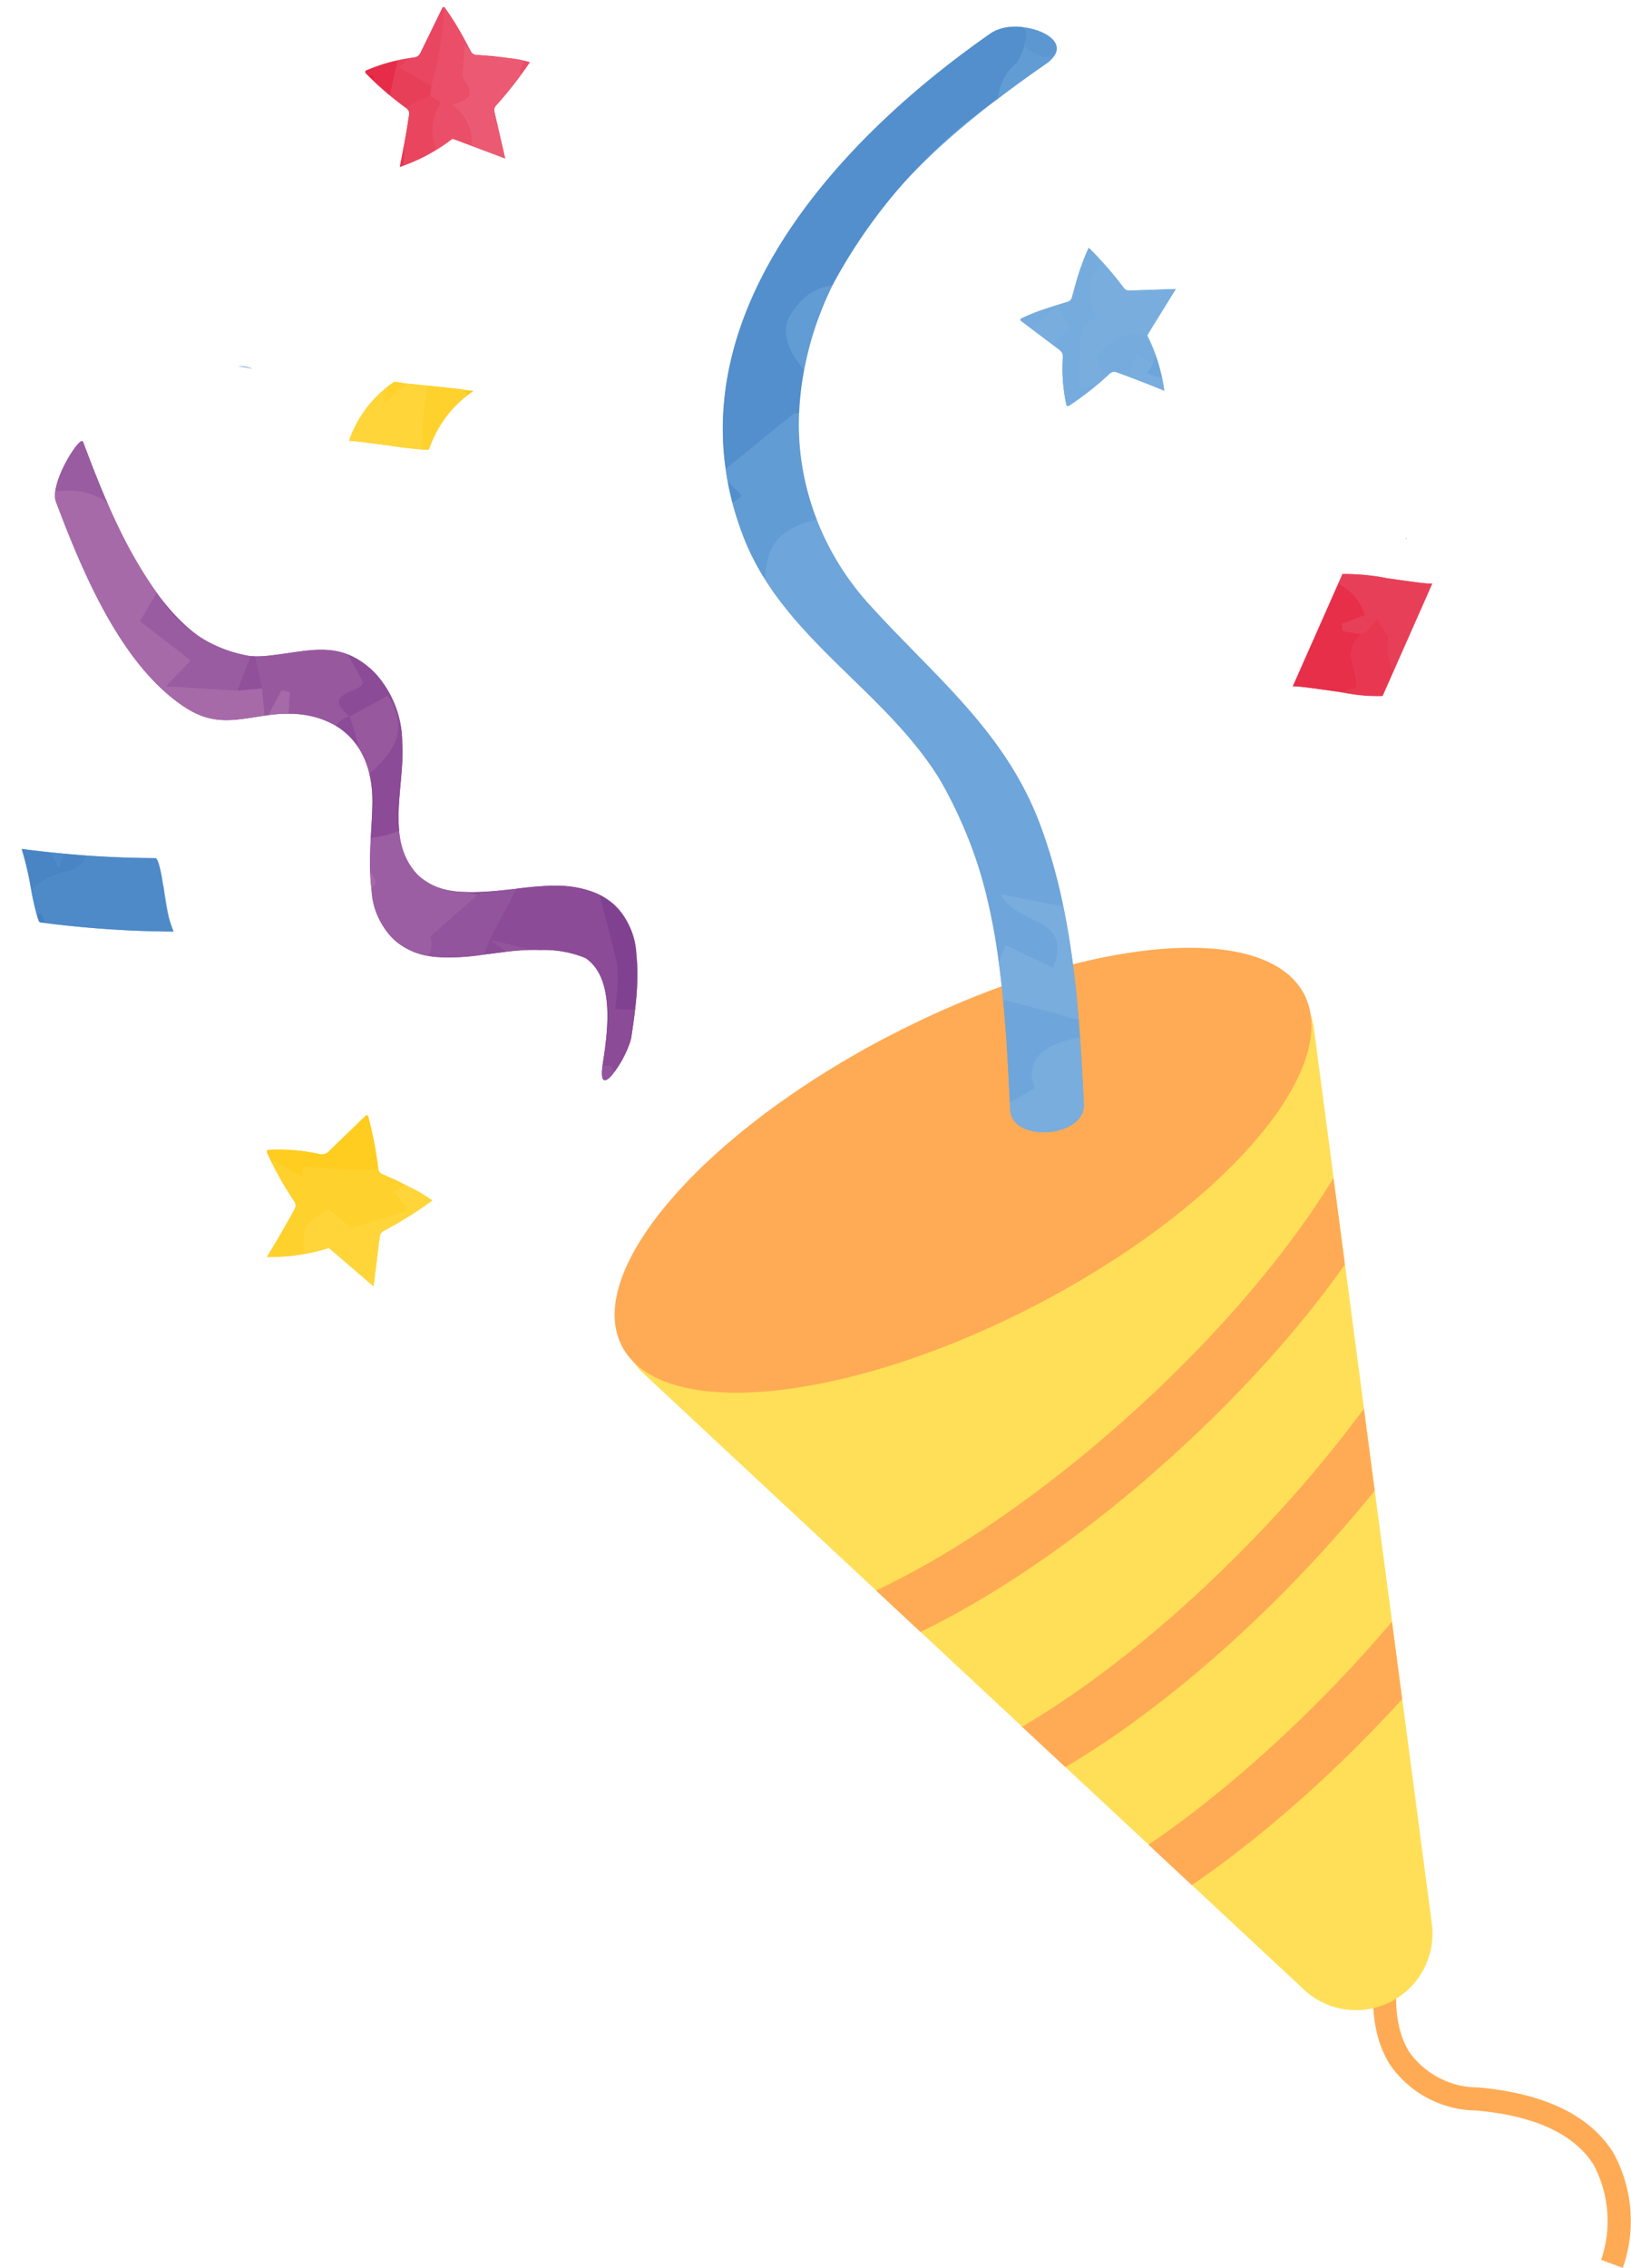 <svg xmlns="http://www.w3.org/2000/svg" xmlns:xlink="http://www.w3.org/1999/xlink" width="72.843" height="101.245" viewBox="0 0 72.843 101.245">
  <defs>
    <clipPath id="clip-path">
      <path id="Path_29795" data-name="Path 29795" d="M3435.093,663.982l-12.254,6.313a7.989,7.989,0,0,0-1.79,12.945l19.9,18.559a5.542,5.542,0,0,0,9.274-4.777l-3.555-26.981a7.977,7.977,0,0,0-11.58-6.059" transform="translate(-3418.508 -663.088)" fill="none"/>
    </clipPath>
    <clipPath id="clip-path-2">
      <path id="Path_29796" data-name="Path 29796" d="M3393.118,631.5c-8.417,4.335-13.835,10.573-12.1,13.933s9.957,2.569,18.372-1.766,13.836-10.573,12.105-13.933c-.723-1.4-2.577-2.082-5.1-2.082-3.527,0-8.365,1.322-13.269,3.848" transform="translate(-3380.691 -627.653)" fill="none"/>
    </clipPath>
    <linearGradient id="linear-gradient" x1="-10.51" y1="2.787" x2="-10.507" y2="2.787" gradientUnits="objectBoundingBox">
      <stop offset="0" stop-color="#ff7555"/>
      <stop offset="1" stop-color="#ffab55"/>
    </linearGradient>
  </defs>
  <g id="Group_140677" data-name="Group 140677" transform="translate(-4.235 -6.905)">
    <g id="Group_140662" data-name="Group 140662" transform="translate(31.681 49.218)">
      <path id="Path_29790" data-name="Path 29790" d="M3711.656,1053.713a6.321,6.321,0,0,0-.427-5.147c-1.056-1.671-3.086-2.649-6.036-2.908a3.776,3.776,0,0,1-3.063-1.569c-1.3-2.046-.076-5.422-.063-5.455l-.969-.358c-.058.157-1.411,3.884.159,6.363a4.74,4.74,0,0,0,3.846,2.048c2.608.229,4.374,1.044,5.249,2.424a5.352,5.352,0,0,1,.336,4.243Z" transform="translate(-3666.625 -994.78)" fill="#ffab55"/>
      <path id="Path_29791" data-name="Path 29791" d="M3413.343,679.488,3383.866,652a3.415,3.415,0,0,1,.765-5.533L3408.844,634a3.415,3.415,0,0,1,4.95,2.59l5.265,39.958a3.415,3.415,0,0,1-5.715,2.944" transform="translate(-3382.558 -632.983)" fill="#ffdf57"/>
      <g id="Group_140644" data-name="Group 140644" transform="translate(4.006 3.753)">
        <g id="Group_140643" data-name="Group 140643" clip-path="url(#clip-path)">
          <path id="Path_29792" data-name="Path 29792" d="M3438.42,670.823c7.555-6.846,12.165-14.4,11.289-18.056a2.724,2.724,0,0,1,1.149.735c2.638,2.912-2.138,11.54-10.67,19.271s-17.586,11.637-20.226,8.725a2.707,2.707,0,0,1-.619-1.215c3.556,1.232,11.522-2.614,19.077-9.461" transform="translate(-3419.255 -653.86)" fill="#ffab55"/>
          <path id="Path_29793" data-name="Path 29793" d="M3494.184,718.928c7.091-7.327,11.2-15.161,10.082-18.756a2.717,2.717,0,0,1,1.195.658c2.824,2.733-1.378,11.655-9.385,19.928s-16.788,12.764-19.612,10.031a2.717,2.717,0,0,1-.7-1.172c3.63,1,11.326-3.363,18.416-10.689" transform="translate(-3469.703 -696.244)" fill="#ffab55"/>
          <path id="Path_29794" data-name="Path 29794" d="M3527.719,781.27c7.091-7.326,11.2-15.161,10.082-18.756a2.715,2.715,0,0,1,1.194.658c2.824,2.733-1.377,11.655-9.385,19.928s-16.787,12.764-19.611,10.031a2.723,2.723,0,0,1-.7-1.172c3.629,1,11.326-3.363,18.417-10.689" transform="translate(-3499.685 -751.983)" fill="#ffab55"/>
        </g>
      </g>
      <g id="Group_140646" data-name="Group 140646" transform="translate(0)">
        <g id="Group_140645" data-name="Group 140645" clip-path="url(#clip-path-2)">
          <rect id="Rectangle_1598" data-name="Rectangle 1598" width="33.939" height="21.141" transform="translate(-1.409 0)" fill="url(#linear-gradient)"/>
        </g>
      </g>
    </g>
    <g id="Group_140663" data-name="Group 140663" transform="translate(0 60.368) rotate(-79)">
      <g id="Group_140625" data-name="Group 140625" transform="matrix(0.996, -0.087, 0.087, 0.996, 36.893, 13.017)">
        <path id="Path_29565" data-name="Path 29565" d="M2.866,2.225c0,.424.005.847.005,1.271s0,.847-.005,1.27a3.4,3.4,0,0,0-.013.526,5.167,5.167,0,0,0-2.806-1.7A11.268,11.268,0,0,1,.029,1.8C.029,1.656.085.009.047,0A5.167,5.167,0,0,1,2.853,1.7c.062.072.012.423.013.526" transform="translate(0 0)" fill="#ffd846"/>
        <path id="Path_29566" data-name="Path 29566" d="M.971,1.011c0-.038,0-.076,0-.114C.97.793,1.02.442.958.37.846.239.728.117.606,0,.4.018.2.039,0,.07l.971.941" transform="translate(1.895 1.328)" fill="#ffd12d"/>
        <path id="Path_29567" data-name="Path 29567" d="M2.612,1.841l.238-.08c.006-.112.013-.205.013-.189,0-.423.006-.847.005-1.27,0-.093,0-.187,0-.28A25.987,25.987,0,0,0,.01.054H0C0,.254.017.394.045.4A5.157,5.157,0,0,1,2.612,1.841" transform="translate(0.003 3.193)" fill="#ffd12d"/>
        <path id="Path_29568" data-name="Path 29568" d="M.239.338A1.553,1.553,0,0,1,.238,0L0,.079C.081.163.162.248.239.338" transform="translate(2.614 4.954)" fill="#ffc818"/>
        <path id="Path_29569" data-name="Path 29569" d="M2.87,3.215c0-.292,0-.584,0-.876L1.895,1.4c.2-.031.4-.052.606-.07A5.154,5.154,0,0,0,.047,0C.084.009.029,1.656.029,1.8c0,.105-.038.96-.027,1.451h.01A25.907,25.907,0,0,1,2.87,3.215" transform="translate(0 0)" fill="#ffd539"/>
      </g>
      <g id="Group_140626" data-name="Group 140626" transform="matrix(0.996, -0.087, 0.087, 0.996, 11.018, 31.813)">
        <path id="Path_29649" data-name="Path 29649" d="M47.471,12.724C44.153,8.879,40.249,5.1,35.177,3.819A12.189,12.189,0,0,0,22.625,7.41c-2.9,3.237-4.985,6.636-9.015,8.634-3.792,1.88-8.018,2.581-12.161,3.224-1.483.23-2.065-3.016-.6-3.243,4.92-.764,10.28-1.559,14.347-4.672,3.689-2.825,5.518-7.567,9.733-9.791,8.889-4.69,18.03,2.066,23.654,8.584.91,1.055.185,4.078-1.108,2.578" transform="translate(0 0)" fill="#6ea5da"/>
        <path id="Path_29650" data-name="Path 29650" d="M5.239,0C3.822.979,4.627,3.312,2.216,2.7L3,.468,2.219.251C1.661.389,1.1.512.535.627.371,1.792.214,2.939,0,4.074A41.376,41.376,0,0,0,5,2.849V2.83c.048-.817.137-1.631.243-2.83" transform="translate(5.155 14.57)" fill="#78adde"/>
        <path id="Path_29651" data-name="Path 29651" d="M16.049.014c-.055,0-.1,0-.158,0-3.105,2.445-4.905,6.274-8.069,8.7A20.82,20.82,0,0,1,0,12.182l.782.217L0,14.629c2.411.614,1.606-1.719,3.023-2.7-.106,1.2-.194,2.013-.242,2.83,0,.006,0,.013,0,.019A24.781,24.781,0,0,0,6.239,13.4c4.03-2,6.114-5.4,9.015-8.634a12.243,12.243,0,0,1,3.531-2.749C18.336.718,17.63-.119,16.049.014" transform="translate(7.371 2.639)" fill="#6ea5da"/>
        <path id="Path_29652" data-name="Path 29652" d="M0,.775c.251.352.521.76.755,1.048C1.8,1.222,2.781,1.9,3.2,3.589c.256-.045.511-.095.766-.142C4.183,2.313,4.34,1.166,4.5,0,3,.307,1.482.545,0,.775" transform="translate(1.186 15.197)" fill="#6ea5da"/>
        <path id="Path_29653" data-name="Path 29653" d="M2.755.349C1.724-.416.791.2.019.979L0,1a14.842,14.842,0,0,1,2.442.406c.5.126.978.281,1.452.452A2.309,2.309,0,0,0,2.755.349" transform="translate(32.736 2.413)" fill="#629cd4"/>
        <path id="Path_29654" data-name="Path 29654" d="M4.719,0c-.179.045-.358.087-.537.14L3.6.85,3.238.461a14.067,14.067,0,0,0-1.575.71A10.958,10.958,0,0,0,0,2.266c.053,0,.1,0,.158,0,1.581-.132,2.287.7,2.736,2.008A11.769,11.769,0,0,1,7.521,3c0-.073-.005-.149-.008-.214L4.719,0" transform="translate(23.262 0.391)" fill="#629cd4"/>
        <path id="Path_29655" data-name="Path 29655" d="M2.247,2.343c-.358-.455-.113-.914.2-1.419A2.3,2.3,0,0,1,1.673.669,2.31,2.31,0,0,0,0,.007C.61.653,1.2,1.313,1.772,1.976a1.235,1.235,0,0,0,.475.367" transform="translate(45.699 10.749)" fill="#629cd4"/>
        <path id="Path_29656" data-name="Path 29656" d="M19.391,11.411a2.3,2.3,0,0,0,.775.255c.539.107.758.029.838-.135A2.141,2.141,0,0,0,20.6,10.14C15.618,4.368,7.879-1.585,0,.384L2.8,3.172c0,.065,0,.141.007.214a13.24,13.24,0,0,1,1.953.02l.019-.021c.771-.774,1.705-1.394,2.735-.63A2.308,2.308,0,0,1,8.649,4.265a24.072,24.072,0,0,1,9.07,6.485,2.31,2.31,0,0,1,1.673.662" transform="translate(27.981 0.006)" fill="#528fcc"/>
        <path id="Path_29657" data-name="Path 29657" d="M.943,0C.629.093.314.2,0,.321L.366.709.943,0" transform="translate(26.501 0.531)" fill="#528fcc"/>
        <path id="Path_29658" data-name="Path 29658" d="M1.941,1.048C1.706.76,1.437.352,1.186,0L.846.053c-1.462.227-.88,3.473.6,3.243.978-.152,1.96-.308,2.939-.481C3.967,1.121,2.983.447,1.941,1.048" transform="translate(0 15.972)" fill="#78adde"/>
        <path id="Path_29659" data-name="Path 29659" d="M.378.135c-.314.5-.559.963-.2,1.419C.8,1.791,1.205.911,1.216,0c-.08.164-.3.242-.838.135" transform="translate(47.769 11.538)" fill="#5c97d1"/>
      </g>
      <g id="Group_140629" data-name="Group 140629" transform="matrix(0.996, -0.087, 0.087, 0.996, 8.737, 2.616)">
        <path id="Path_29537" data-name="Path 29537" d="M2.026,28.141c3.175.152,6.577.086,6.41-3.776-.082-1.9-1.515-4.933-.164-6.5,1.382-1.605,3.933-.946,5.758-1.273A4.622,4.622,0,0,0,17,15.069c1.424-1.739.63-3.075.258-4.955C16.4,5.778,22.77,2.586,25.915,1,26.222.845,23.9-.311,23.123.081c-2.929,1.476-7,3.66-8.546,6.742-.695,1.385-.265,2.331.076,3.728.636,2.609-.475,4.683-3.326,4.984-2.15.227-5.812-.185-6.54,2.617-.428,1.649.622,3.862.694,5.511a4.93,4.93,0,0,1-.141,2.071C4.574,27.187,2.021,27.06.722,27c-1.928-.092.528,1.106,1.3,1.143" transform="translate(0 0)" fill="#8b4b97"/>
        <path id="Path_29538" data-name="Path 29538" d="M2.373,1.9l.078.034A3.133,3.133,0,0,0,5,0c-1,.363-1.991.786-3.009,1.109a8.565,8.565,0,0,1-1.976.112,2.607,2.607,0,0,0,.089.9,11.472,11.472,0,0,0,2.244-.164c.009-.02.02-.041.028-.058" transform="translate(3.214 26.056)" fill="#814191"/>
        <path id="Path_29539" data-name="Path 29539" d="M.632,0C-.281-.024-.077.275.441.576L.68.356Q.656.179.632,0" transform="translate(0.007 26.995)" fill="#92549c"/>
        <path id="Path_29540" data-name="Path 29540" d="M4.755,5.767c1.018-.323,2-.746,3.009-1.109a4.335,4.335,0,0,0,.225-1.691A12.5,12.5,0,0,0,7.647.952L5.26,0h0L5.01,1.837l-.022-.008c.019.148.04.3.046.437a4.932,4.932,0,0,1-.141,2.071C4.126,5.789,1.574,5.662.274,5.6c-.032,0-.054,0-.084,0l.048.354L0,6.174a4.565,4.565,0,0,0,1.579.57c.429.021.861.036,1.289.04a2.607,2.607,0,0,1-.089-.9,8.575,8.575,0,0,0,1.976-.112" transform="translate(0.448 21.398)" fill="#8b4b97"/>
        <path id="Path_29541" data-name="Path 29541" d="M.689.185,0,0C.077.328.155.652.227.971L.688.186h0" transform="translate(5.02 21.214)" fill="#8b4b97"/>
        <path id="Path_29542" data-name="Path 29542" d="M0,.69.135.835A8.1,8.1,0,0,1,.048,0Q.025.345,0,.69Z" transform="translate(7.657 19.985)" fill="#8b4b97"/>
        <path id="Path_29543" data-name="Path 29543" d="M4.35,3a4.622,4.622,0,0,0,2.965-1.52,3.532,3.532,0,0,0,.708-1.3c-.369.256-.746.524-1.148.8-.35.052-.514-.868-.9-.969a.311.311,0,0,0-.233.037.717.717,0,0,0-.138.1,2.054,2.054,0,0,0-.324.4v0h0L6.377,2.137c-1.4,1.182-2.494.508-3.553-.449a5.19,5.19,0,0,1-1.178.262C1.158,2,.591,2.02,0,2.051c0,.034,0,.068.007.1A4.85,4.85,0,0,0,.436,3.278C1.705,3.02,3.177,3.214,4.35,3" transform="translate(9.682 13.586)" fill="#8b4b97"/>
        <path id="Path_29544" data-name="Path 29544" d="M0,.058C.036.051.071.041.106.034L.028,0C.021.017.009.038,0,.058" transform="translate(5.559 27.959)" fill="#8b4b97"/>
        <path id="Path_29545" data-name="Path 29545" d="M.874,3.117,2.959,5.038h0q.024-.345.048-.69a2.928,2.928,0,0,1,.568-2.122,3.149,3.149,0,0,1,1.844-1A4.857,4.857,0,0,1,4.991.1C4.986.068,4.985.034,4.983,0c-.491.026-1,.061-1.5.129-.215.194-.45.337-.542.294A1.179,1.179,0,0,1,2.72.269,3.137,3.137,0,0,0,.09,2.515a3.249,3.249,0,0,0-.09.6,1.077,1.077,0,0,0,.874,0" transform="translate(4.698 15.637)" fill="#9c5ea2"/>
        <path id="Path_29546" data-name="Path 29546" d="M.476,4.493a2.066,2.066,0,0,1,.324-.4.716.716,0,0,1,.138-.1.311.311,0,0,1,.233-.037c.383.1.547,1.021.9.969.4-.275.779-.543,1.148-.8.325-1.174-.176-2.264-.45-3.65A4.012,4.012,0,0,1,2.7,0L1.313.464.114.718c.013.051.026.1.039.152l1.164.468q-.018.193-.035.385l-.973.045A4.115,4.115,0,0,1,0,3.919a1.1,1.1,0,0,1,.476.574" transform="translate(14.489 9.637)" fill="#97589e"/>
        <path id="Path_29547" data-name="Path 29547" d="M1.019,2.645,3.406,3.6c-.112-.5-.225-1.022-.3-1.53l-.135-.145L.883,0A1.077,1.077,0,0,1,.009,0,8.642,8.642,0,0,0,.33,2.461l.689.184h0" transform="translate(4.689 18.753)" fill="#92549c"/>
        <path id="Path_29548" data-name="Path 29548" d="M0,0" transform="translate(5.709 21.398)" fill="#92549c"/>
        <path id="Path_29549" data-name="Path 29549" d="M3.553,1.589,2.459,0,1.038.592A3.737,3.737,0,0,1,0,1.14c1.059.957,2.156,1.631,3.553.449" transform="translate(12.506 14.134)" fill="#97589e"/>
        <path id="Path_29550" data-name="Path 29550" d="M.461,0,0,.785c.082.36.146.708.189,1.042l.022.008L.461,0" transform="translate(5.247 21.399)" fill="#92549c"/>
        <path id="Path_29551" data-name="Path 29551" d="M0,0H0" transform="translate(5.708 21.398)" fill="#92549c"/>
        <path id="Path_29552" data-name="Path 29552" d="M.047,0Q.024.345,0,.69" transform="translate(7.659 19.985)" fill="none" stroke="#92549c" stroke-linecap="round" stroke-linejoin="round" stroke-width="0"/>
        <path id="Path_29553" data-name="Path 29553" d="M0,2.352C.945,1.818,1.848,1.363,2.577,1,2.835.866,1.246.034.267,0,.283.166.3.334.329.5A2.9,2.9,0,0,1,0,2.352" transform="translate(23.338 0.004)" fill="#995ca1"/>
        <path id="Path_29554" data-name="Path 29554" d="M1.253,2.437,0,1.463c.014.324.027.626.04.911.037.856.068,1.565.1,2.273l1.593.438A5.987,5.987,0,0,1,4.1.608L2.768,0,1.253,2.437" transform="translate(15.451 4.379)" fill="#995ca1"/>
        <path id="Path_29555" data-name="Path 29555" d="M1.385,9.023h0c-.031-.708-.062-1.417-.1-2.273-.013-.285-.026-.587-.04-.911L2.5,6.813,4.013,4.376l1.332.608A21.312,21.312,0,0,1,9.133,2.353,2.9,2.9,0,0,0,9.462.5C9.437.335,9.416.167,9.4,0a1.016,1.016,0,0,0-.482.076c-2.929,1.477-7,3.66-8.546,6.742C-.289,8.138.068,9.062.4,10.352L1.6,10.1q-.105-.538-.212-1.075" transform="translate(14.206 0.003)" fill="#a66aa9"/>
        <path id="Path_29556" data-name="Path 29556" d="M.769,0C.507.036.25.081,0,.139A1.176,1.176,0,0,0,.227.294C.318.337.553.194.769,0" transform="translate(7.418 15.766)" fill="#a66aa9"/>
        <path id="Path_29557" data-name="Path 29557" d="M1.164.468,0,0,.011.044A6.113,6.113,0,0,1,.156.9L1.129.854q.018-.193.035-.385" transform="translate(14.642 10.507)" fill="#a66aa9"/>
        <path id="Path_29558" data-name="Path 29558" d="M1.422.577v0A1.1,1.1,0,0,0,.945,0,3.115,3.115,0,0,1,0,1.17L1.421.578h0" transform="translate(13.544 13.556)" fill="#8b4b97"/>
        <path id="Path_29559" data-name="Path 29559" d="M1.6.611C1.6.553,1.595.5,1.593.438L0,0,.212,1.075,1.6.611" transform="translate(15.591 9.026)" fill="#90509a"/>
        <path id="Path_29674" data-name="Path 29674" d="M.045,0Q.018.345,0,.663A2.006,2.006,0,0,0,.045,0" transform="translate(29.957 7.531)" fill="#5792ce"/>
      </g>
      <g id="Group_140628" data-name="Group 140628" transform="translate(13.982 9.586) rotate(-115)">
        <path id="Path_29672" data-name="Path 29672" d="M.09,3.378A46.815,46.815,0,0,1,5.783,5.222,13.416,13.416,0,0,1,5.8,3.533a7.19,7.19,0,0,0-.017-1.689A46.808,46.808,0,0,0,.09,0C.336.063-.2,3.3.09,3.378" transform="translate(0 0)" fill="#6ea5da"/>
        <path id="Path_29673" data-name="Path 29673" d="M1.554,1.438c.415.151.829.306,1.241.469A13.412,13.412,0,0,1,2.812.218c0-.031,0-.11.01-.218A3.294,3.294,0,0,1,.949.418,1.517,1.517,0,0,0,0,.9c.339.11.676.228,1.012.346A2.026,2.026,0,0,0,1.366.729c.067.256.129.487.188.709" transform="translate(2.989 3.315)" fill="#4985c5"/>
        <path id="Path_29675" data-name="Path 29675" d="M5.81,3.315c.016-.3.044-.808.033-1.144l-.184.1c-.032-.154-.09-.353-.136-.527A46.819,46.819,0,0,0,.089,0,6.4,6.4,0,0,1,.045,2.02a1.28,1.28,0,0,1-.029.424c-.03.512-.027.91.073.935q1.465.373,2.9.838a1.518,1.518,0,0,1,.949-.483A3.3,3.3,0,0,0,5.81,3.315" transform="translate(0.001 0)" fill="#4e89c8"/>
        <path id="Path_29676" data-name="Path 29676" d="M.353,0A2.026,2.026,0,0,1,0,.518C.18.581.362.643.541.709.482.487.42.256.353,0" transform="translate(4.001 4.045)" fill="#4e89c8"/>
        <path id="Path_29677" data-name="Path 29677" d="M.319.426C.314.244.3.113.259.1.173.064.086.034,0,0,.045.174.1.373.136.527l.184-.1" transform="translate(5.524 1.746)" fill="#4480c2"/>
      </g>
      <g id="Group_140630" data-name="Group 140630" transform="matrix(0.996, -0.087, 0.087, 0.996, 34.156, 56.485)">
        <g id="Group_140627" data-name="Group 140627" transform="translate(0 0)">
          <path id="Path_29589" data-name="Path 29589" d="M5.312,3.7c0,.168-.087,2-.02,2.017L.066,4.034a9.938,9.938,0,0,1-.02-2.017c0-.167.087-2,.02-2.017L5.292,1.684A9.961,9.961,0,0,1,5.312,3.7" fill="#ea526d"/>
          <path id="Path_29590" data-name="Path 29590" d="M2.37,1.333,1.875.343l-.314.07q-.027.442-.055.884l0,.009L1.7,1.5l.566.391.08.047-.082-.044-.148.121-.6.492A2.709,2.709,0,0,0,0,2.862L4.091,4.18c-.067-.022.02-1.849.02-2.017A9.95,9.95,0,0,0,4.091.146L3.637,0A2.2,2.2,0,0,1,2.37,1.333" transform="translate(1.201 1.538)" fill="#e83f58"/>
          <path id="Path_29591" data-name="Path 29591" d="M.047.034C.079.374.01,1.829.01,1.978c0,.035,0,.131-.01.262a1.254,1.254,0,0,1,.235.572c.85-.02,1.629-.883,2.437-.016l.054-.884.314-.07.495.991A2.2,2.2,0,0,0,4.8,1.5L.151,0C.116.01.083.025.047.034" transform="translate(0.035 0.039)" fill="#e72f4a"/>
          <path id="Path_29592" data-name="Path 29592" d="M3.321,1.271l.148-.121,0,0L2.9.757,2.712.565l0-.009C1.9-.31,1.121.552.27.572A1.254,1.254,0,0,0,.035,0a6.893,6.893,0,0,0,.03,1.755L1.2,2.121a2.708,2.708,0,0,1,1.521-.358l.6-.492" transform="translate(0 2.279)" fill="#e83851"/>
          <path id="Path_29593" data-name="Path 29593" d="M0,0C.007,0,.013.03.017.073.053.064.085.049.121.039L0,0" transform="translate(0.066 0)" fill="#e6233e"/>
          <path id="Path_29594" data-name="Path 29594" d="M.193.192,0,0" transform="translate(2.712 2.843)" fill="none" stroke="#e72f4a" stroke-linecap="round" stroke-linejoin="round" stroke-width="0"/>
          <line id="Line_1" data-name="Line 1" transform="translate(2.712 2.843)" fill="none" stroke="#e72f4a" stroke-linecap="round" stroke-linejoin="round" stroke-width="0"/>
          <path id="Path_29595" data-name="Path 29595" d="M0,0,.082.047,0,0Z" transform="translate(3.468 3.426)" fill="#e83851"/>
        </g>
        <path id="Path_29680" data-name="Path 29680" d="M.047.014.012,0,0,.07.047.014" transform="translate(7.14 4.325)" fill="#78adde"/>
      </g>
      <g id="Group_140624" data-name="Group 140624" transform="matrix(0.996, -0.087, 0.087, 0.996, 44.374, 41.73)">
        <path id="Path_29678" data-name="Path 29678" d="M.041,2.586A13.562,13.562,0,0,0,1.579,4.166a.426.426,0,0,1,.156.2.413.413,0,0,1-.016.2q-.267,1.086-.585,2.158A7.782,7.782,0,0,0,3.4,5.773l.11-.064.235.108,1.96.941-.28-2a.411.411,0,0,1,.005-.2A.418.418,0,0,1,5.55,4.4,16.354,16.354,0,0,0,7.132,2.7a13.049,13.049,0,0,0-2.187-.5.748.748,0,0,1-.164-.031.3.3,0,0,1-.138-.125A16.317,16.317,0,0,0,3.668.025a.059.059,0,0,0-.1,0l-1.081,1.8a.5.5,0,0,1-.164.19.517.517,0,0,1-.235.047,7.648,7.648,0,0,0-2.021.371.1.1,0,0,0-.06.037c-.022.036.006.082.033.115" transform="translate(0 0)" fill="#76acdd"/>
        <path id="Path_29679" data-name="Path 29679" d="M0,.7A7.81,7.81,0,0,0,1.03.29L.6.23.162,0A4.2,4.2,0,0,0,0,.7" transform="translate(1.669 5.868)" fill="#6ea5da"/>
        <path id="Path_29681" data-name="Path 29681" d="M3.262.558C2.764-.1,2.764-.1,0,.154L.3.971c.1.1.208.2.314.29L1.483.8c1.074.649,1.44,1.364,1.1,2.22l.018-.01.11-.064.235.108L4.9,4l-.28-2a.414.414,0,0,1,.005-.2.419.419,0,0,1,.118-.149c.35-.327.684-.671,1-1.027C4.943.034,4.484.025,3.262.558" transform="translate(0.803 2.761)" fill="#78adde"/>
        <path id="Path_29682" data-name="Path 29682" d="M.3.028l-.3.5c.346.311.715.633,1.137,1.008A7.449,7.449,0,0,0,.4.025a.059.059,0,0,0-.1,0" transform="translate(3.267 0)" fill="#76acdd"/>
        <path id="Path_29683" data-name="Path 29683" d="M.865,0,0,.459C.053.506.1.555.158.6a.426.426,0,0,1,.156.2A.416.416,0,0,1,.3,1c-.038.153-.079.305-.118.458.323.1.66.193,1.058.31l-.393.765.435.06a7.786,7.786,0,0,0,.685-.375C2.3,1.364,1.938.649.865,0" transform="translate(1.421 3.564)" fill="#76acdd"/>
        <path id="Path_29684" data-name="Path 29684" d="M2.544,0,2.357.312A.5.5,0,0,1,2.193.5a.518.518,0,0,1-.235.047A7.653,7.653,0,0,0,0,.9a2.322,2.322,0,0,0,.07.356q.43.5.906.96L.672,1.4c2.764-.249,2.764-.249,3.262.4,1.222-.533,1.681-.524,2.489.058.187-.208.369-.419.545-.636l.008-.049a9.7,9.7,0,0,0-1.9-.434.686.686,0,0,1-.243.025C4.823.764,4.8.726,4.792.681A.484.484,0,0,1,4.65.654.306.306,0,0,1,4.512.529C4.435.383,4.37.245,4.311.112L3.3.7,2.544,0" transform="translate(0.131 1.515)" fill="#76acdd"/>
        <path id="Path_29685" data-name="Path 29685" d="M0,.984l.756.7L1.767,1.1l-.039-.089C1.307.634.938.311.592,0Z" transform="translate(2.675 0.531)" fill="#78adde"/>
        <path id="Path_29686" data-name="Path 29686" d="M.131,0,.068.018a.1.1,0,0,0-.06.037C-.014.091.014.137.041.17.093.233.148.294.2.356A2.322,2.322,0,0,1,.131,0" transform="translate(0 2.417)" fill="#78adde"/>
        <path id="Path_29687" data-name="Path 29687" d="M.467,0C.321.569.167,1.137,0,1.7c.18-.044.359-.095.536-.151A4.222,4.222,0,0,1,.7.845l.434.23L1.524.31C1.127.193.789.1.467,0" transform="translate(1.134 5.023)" fill="#78adde"/>
        <path id="Path_29688" data-name="Path 29688" d="M.289.061C.2.043.113.025.022,0L0,0C.012.045.03.083.045.086A.684.684,0,0,0,.289.061" transform="translate(4.924 2.196)" fill="#78adde"/>
      </g>
      <g id="Group_140670" data-name="Group 140670" transform="matrix(-0.07, 0.998, -0.998, -0.07, 7.813, 15.654)">
        <path id="Path_29779" data-name="Path 29779" d="M.044,2.792A14.654,14.654,0,0,0,1.7,4.5a.46.46,0,0,1,.168.22.449.449,0,0,1-.017.21Q1.567,6.1,1.224,7.257A8.4,8.4,0,0,0,3.672,6.231l.119-.069.253.116L6.158,7.294l-.3-2.16a.448.448,0,0,1,.006-.219.455.455,0,0,1,.127-.161A17.626,17.626,0,0,0,7.7,2.915a14.1,14.1,0,0,0-2.36-.541.813.813,0,0,1-.177-.033.33.33,0,0,1-.149-.135A17.636,17.636,0,0,0,3.959.027a.064.064,0,0,0-.106,0L2.685,1.972a.54.54,0,0,1-.177.2.56.56,0,0,1-.254.051,8.255,8.255,0,0,0-2.181.4.112.112,0,0,0-.065.04c-.024.039.006.088.036.124" transform="translate(0 0)" fill="#ffc818"/>
        <path id="Path_29780" data-name="Path 29780" d="M2.255,2.228a8.255,8.255,0,0,0-2.181.4.111.111,0,0,0-.065.04c-.024.039.006.088.036.124.1.118.2.233.3.348.021-.042.042-.085.062-.134l1.4.4-.063-.459c.886-.186,1.782-.333,2.653-.573a4.969,4.969,0,0,0,.6-.215A16.122,16.122,0,0,0,3.958.027a.064.064,0,0,0-.106,0L2.685,1.972a.538.538,0,0,1-.177.2.559.559,0,0,1-.253.051" transform="translate(0 0)" fill="#ffcc20"/>
        <path id="Path_29781" data-name="Path 29781" d="M1.395.787l.063.459-1.4-.4C.042.893.021.936,0,.979A14.632,14.632,0,0,0,1.36,2.335a.461.461,0,0,1,.168.22.45.45,0,0,1-.017.211Q1.223,3.938.879,5.1A8.392,8.392,0,0,0,2.4,4.561l-.015-.067c-.268-1.172-.359-1.152.588-2.177l1.213.561,2.221-1.4L5.57.8l.45-.388C5.7.354,5.366.3,4.994.213A.806.806,0,0,1,4.816.18.33.33,0,0,1,4.667.045L4.645,0a4.967,4.967,0,0,1-.6.214C3.177.454,2.281.6,1.395.787" transform="translate(0.344 2.161)" fill="#ffd12d"/>
        <path id="Path_29782" data-name="Path 29782" d="M4.2,1.067l-2.221,1.4L.77,1.91c-.947,1.025-.856,1-.588,2.177L.2,4.153a8.363,8.363,0,0,0,.928-.491l.119-.069L1.5,3.71,3.612,4.725l-.3-2.16a.448.448,0,0,1,.006-.219.453.453,0,0,1,.127-.161A17.647,17.647,0,0,0,5.151.347,5.663,5.663,0,0,0,3.818,0l-.45.388.836.679" transform="translate(2.547 2.569)" fill="#ffd539"/>
      </g>
      <g id="Group_140671" data-name="Group 140671" transform="translate(55.729 9.871) rotate(74)">
        <path id="Path_29763" data-name="Path 29763" d="M.008,2.551A.107.107,0,0,1,.07,2.513,7.9,7.9,0,0,1,2.156,2.13.534.534,0,0,0,2.4,2.081a.517.517,0,0,0,.169-.2L3.683.029a.061.061,0,0,1,.1,0A16.842,16.842,0,0,1,4.791,2.109a.314.314,0,0,0,.143.129A.769.769,0,0,0,5.1,2.27a13.5,13.5,0,0,1,2.257.517A16.868,16.868,0,0,1,5.727,4.545a.434.434,0,0,0-.122.154.429.429,0,0,0-.006.209l.289,2.065L3.866,6l-.242-.111-.113.066a8.032,8.032,0,0,1-2.341.981q.328-1.106.6-2.227a.431.431,0,0,0,.017-.2A.442.442,0,0,0,1.629,4.3,13.994,13.994,0,0,1,.042,2.669c-.028-.034-.057-.081-.034-.118" transform="translate(0 0)" fill="#e83f58"/>
        <path id="Path_29764" data-name="Path 29764" d="M.589,1.449c.251.488.656.989-.589,1.175A2.122,2.122,0,0,1,.753,4.547l1.438.69L1.9,3.173a.429.429,0,0,1,.006-.209.433.433,0,0,1,.122-.154A16.843,16.843,0,0,0,3.257,1.536c-.028-.036-.055-.072-.079-.108L3.425.961C2.8.744,2.183.716,1.406.534A.776.776,0,0,1,1.237.5.315.315,0,0,1,1.094.373C1.051.29,1.011.21.974.131L.825,0,.589,1.449" transform="translate(3.697 1.736)" fill="#eb5973"/>
        <path id="Path_29765" data-name="Path 29765" d="M.113,3.462l-.068.449.432.315A2.169,2.169,0,0,0,.1,6.319c.224-.111.443-.232.655-.364L.866,5.89,1.108,6l.584.281A2.122,2.122,0,0,0,.939,4.358c1.245-.186.84-.687.589-1.174l.236-1.449.149.131A10.935,10.935,0,0,0,1.027.024.059.059,0,0,0,.983,0C.94.342.889.679.824,1.009A15.312,15.312,0,0,1,.113,3.462" transform="translate(2.758 0.002)" fill="#ea4e68"/>
        <path id="Path_29766" data-name="Path 29766" d="M.079.575Q.286.337.485.09C.4.056.326.027.247,0L0,.468C.023.5.05.54.079.575" transform="translate(6.875 2.697)" fill="#ea4e68"/>
        <path id="Path_29767" data-name="Path 29767" d="M.216,0Q.111.381,0,.761L.175.647.216,0" transform="translate(1.225 5.981)" fill="#e83851"/>
        <path id="Path_29768" data-name="Path 29768" d="M.128,0,.022.062C.014.087.008.113,0,.138.083.118.166.1.249.073L.128,0" transform="translate(1.17 6.8)" fill="#e83851"/>
        <path id="Path_29769" data-name="Path 29769" d="M1.032,3.229l.166.116.165.117a15.313,15.313,0,0,0,.711-2.454C2.139.679,2.19.342,2.233,0a.059.059,0,0,0-.059.028L1.059,1.884a.516.516,0,0,1-.169.2.531.531,0,0,1-.242.049c-.056,0-.112.01-.169.014A5.891,5.891,0,0,1,0,2.505l1.032.724" transform="translate(1.509 0.001)" fill="#e94761"/>
        <path id="Path_29770" data-name="Path 29770" d="M1.8,1.77l.068-.45L1.7,1.2l-.166-.116L.5.363A5.869,5.869,0,0,0,.983,0Q.73.017.477.051C.321.558.151,1.062,0,1.571c.2.2.41.4.625.584L.671,2.2A3.864,3.864,0,0,1,1.8,1.77" transform="translate(1.004 2.144)" fill="#e83f58"/>
        <path id="Path_29771" data-name="Path 29771" d="M1.558,2.407A2.168,2.168,0,0,1,1.938.315L1.506,0A3.873,3.873,0,0,0,.378.427.355.355,0,0,1,.493.6.432.432,0,0,1,.476.8c-.1.425-.216.848-.332,1.27L.1,2.715Q.049,2.8,0,2.886H0l.121.073a8.035,8.035,0,0,0,1.437-.552" transform="translate(1.297 3.913)" fill="#e9455e"/>
        <path id="Path_29772" data-name="Path 29772" d="M.07.319A.106.106,0,0,0,.008.357C-.015.394.014.441.043.475S.085.523.105.547A.631.631,0,0,1,.334.536C.366.542.407.711.375.762A.1.1,0,0,1,.319.8q.329.375.685.725C1.155,1.012,1.325.507,1.482,0A7.884,7.884,0,0,0,.07.319" transform="translate(0 2.194)" fill="#e62c48"/>
        <path id="Path_29773" data-name="Path 29773" d="M.209,0,.034.114C.022.153.012.193,0,.233L.106.171Q.155.084.209,0" transform="translate(1.192 6.628)" fill="#e62c48"/>
        <path id="Path_29774" data-name="Path 29774" d="M0,0,.166.116" transform="translate(2.54 3.231)" fill="none" stroke="#ea4e68" stroke-linecap="round" stroke-linejoin="round" stroke-width="0"/>
        <path id="Path_29775" data-name="Path 29775" d="M.229.007A.629.629,0,0,0,0,.018C.07.1.142.185.214.266A.093.093,0,0,0,.27.233C.3.181.261.013.229.007" transform="translate(0.105 2.723)" fill="#e6233e"/>
      </g>
    </g>
  </g>
</svg>
